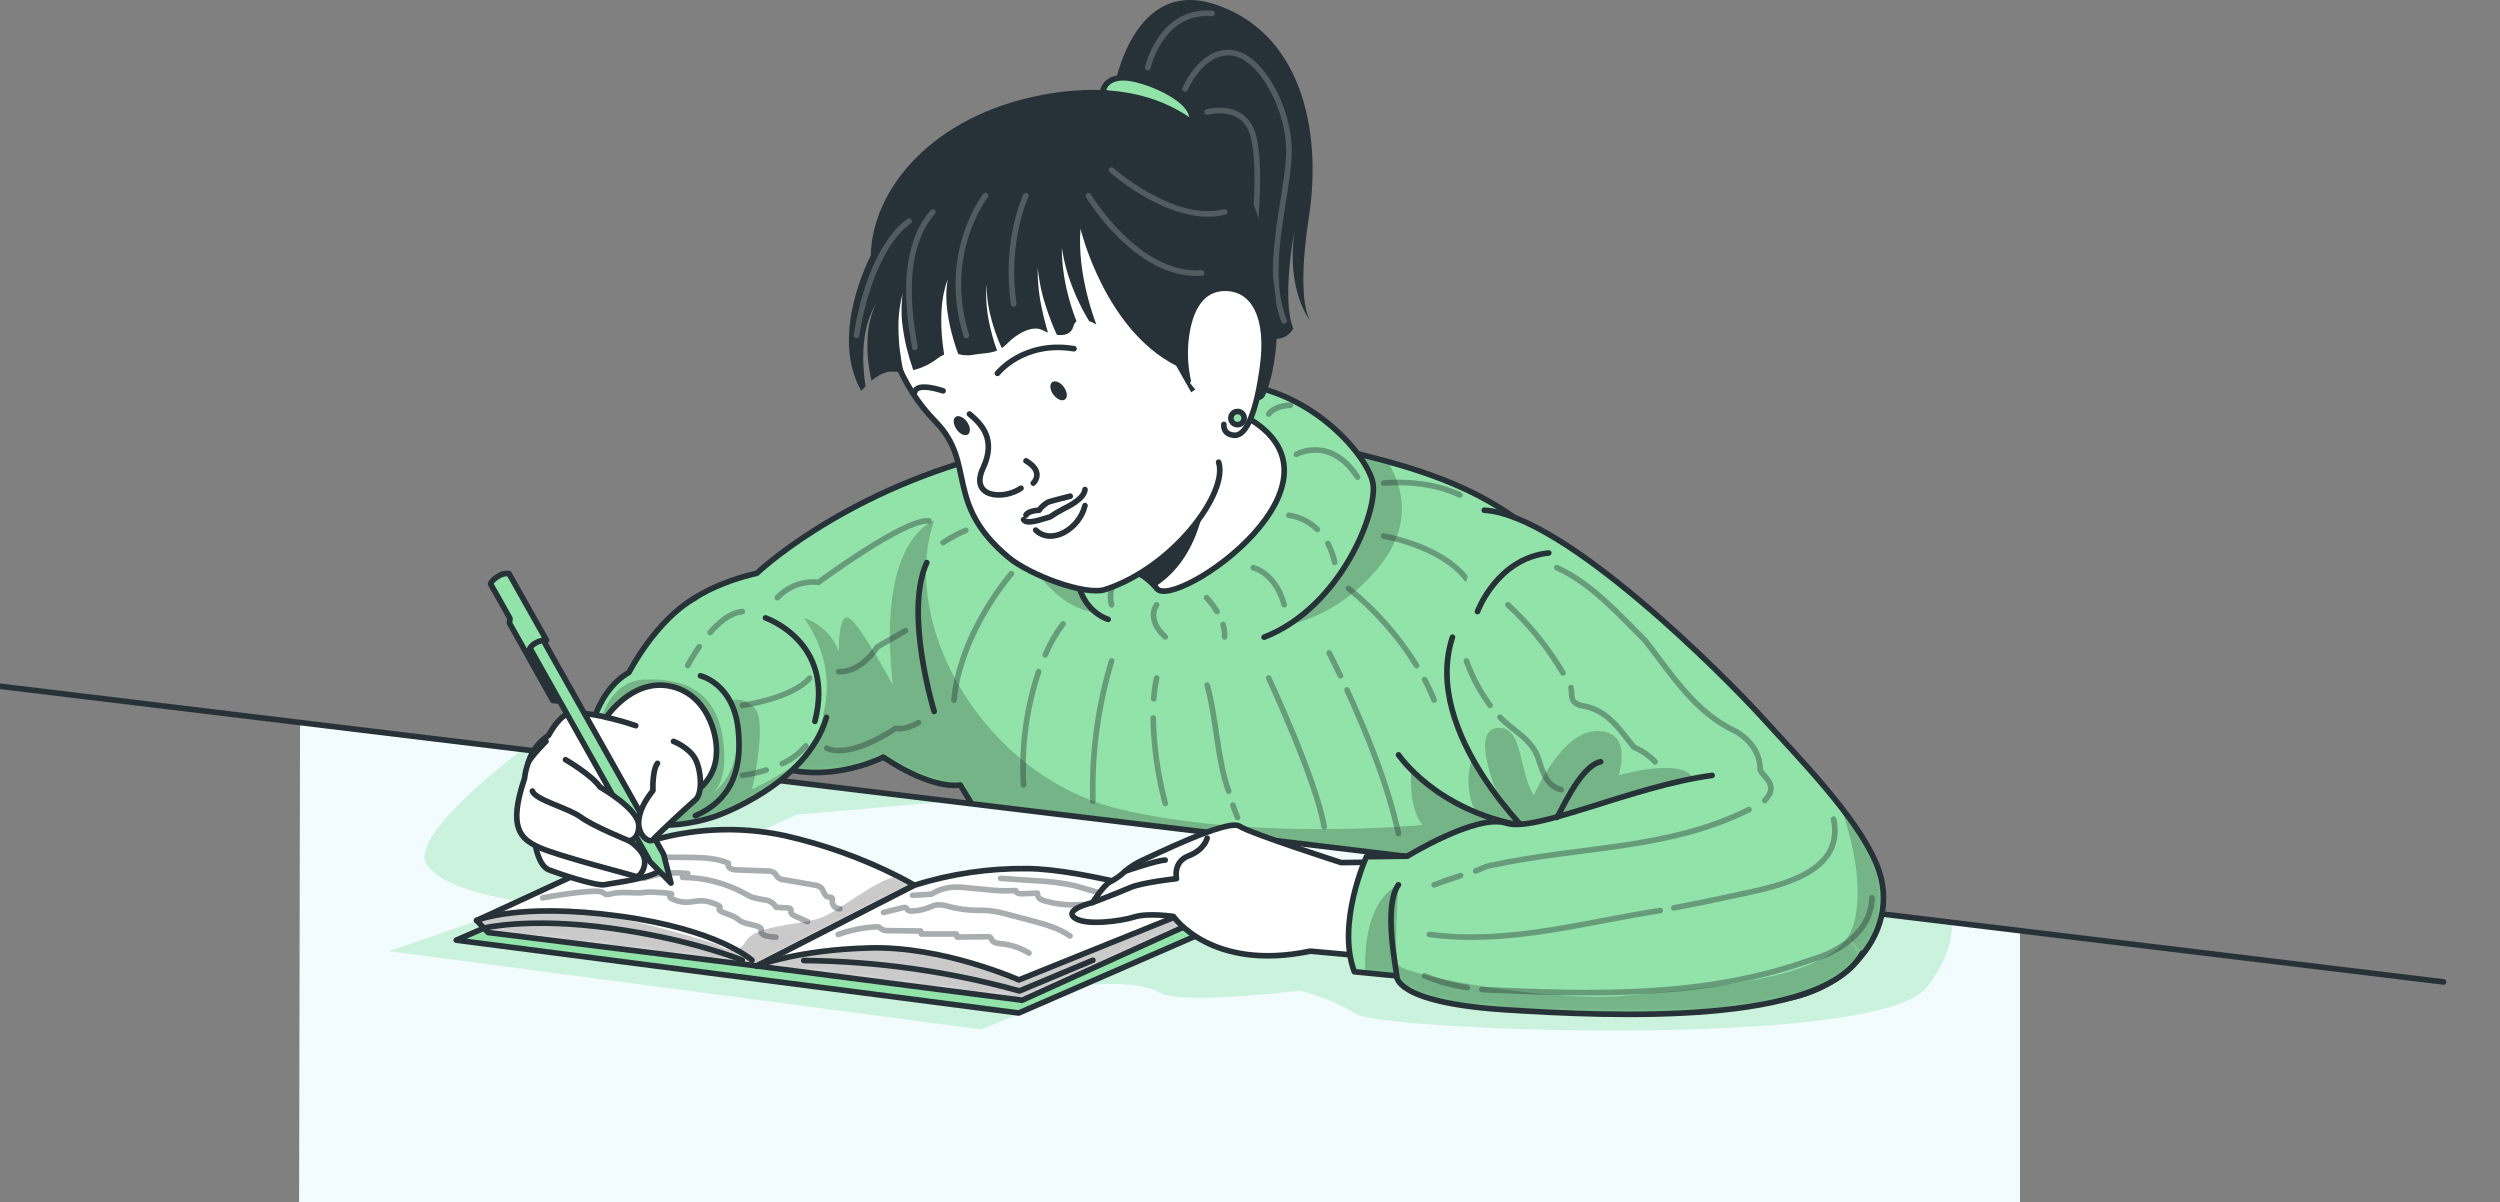 <svg width="443" height="213" viewBox="0 0 443 213" fill="none" xmlns="http://www.w3.org/2000/svg">
<rect x="0" y="0" width="443" height="213" fill="#808080" stroke="none"/>
<g clip-path="url(#clip0_4754_6240)">
<path d="M196.977 17.757C196.977 17.757 199.742 -4.177 215.102 0.71C230.463 5.597 234.34 22.879 231.94 38.456C229.541 54.033 232.259 56.918 232.259 56.918C232.259 56.918 227.833 51.85 229.392 40.741C229.392 40.741 227.033 53.218 229.175 58.192C229.175 58.192 228.056 60.693 224.741 59.911C224.741 59.911 219.156 46.761 219.197 34.554C219.237 22.347 196.977 17.757 196.977 17.757Z" fill="#263238"/>
<g opacity="0.2">
<path d="M203.387 11.98C203.387 11.98 205.651 1.708 214.781 2.375" stroke="white" stroke-linecap="round" stroke-linejoin="round"/>
<path d="M210.008 15.755C210.008 15.755 212.834 8.961 218.101 9.332C223.368 9.702 228.825 19.564 228.378 27.767C227.93 35.97 223.965 47.806 227.557 56.885" stroke="white" stroke-linecap="round" stroke-linejoin="round"/>
<path d="M213.914 19.847C213.914 19.847 220.36 17.993 222.048 23.972C223.736 29.951 222.048 43.445 222.048 43.445" stroke="white" stroke-linecap="round" stroke-linejoin="round"/>
</g>
<path d="M195.484 15.971C195.484 15.971 196.027 13.039 200.717 13.949C205.408 14.858 214.478 19.28 210.011 23.142C205.544 27.005 195.484 15.971 195.484 15.971Z" fill="#92E3A9" stroke="#263238" stroke-linecap="round" stroke-linejoin="round"/>
<path d="M134.09 134.346C145.037 140.176 156.514 134.164 156.514 134.164C165.529 140.176 170.159 139.098 170.159 139.098L192.819 176.406L291.847 174.471C291.847 174.471 292.884 148.433 291.847 139.839C286.458 95.292 264.272 86.239 241.008 80.523C217.744 74.808 193.755 75.731 174.646 80.8C148.617 87.695 134.097 101.594 134.097 101.594C134.097 101.594 120.608 104.29 117.625 112.042C117.618 112.055 127.956 131.063 134.09 134.346Z" fill="#92E3A9"/>
<mask id="mask0_4754_6240" style="mask-type:luminance" maskUnits="userSpaceOnUse" x="117" y="76" width="176" height="101">
<path d="M134.09 134.346C145.037 140.176 156.514 134.164 156.514 134.164C165.529 140.176 170.159 139.098 170.159 139.098L192.819 176.406L291.847 174.471C291.847 174.471 292.884 148.433 291.847 139.839C286.458 95.292 264.272 86.239 241.008 80.523C217.744 74.808 193.755 75.731 174.646 80.8C148.617 87.695 134.097 101.594 134.097 101.594C134.097 101.594 120.608 104.29 117.625 112.042C117.618 112.055 127.956 131.063 134.09 134.346Z" fill="white"/>
</mask>
<g mask="url(#mask0_4754_6240)">
<path opacity="0.3" d="M274.322 155.328L173.87 145.218L170.156 139.098C170.156 139.098 165.526 140.176 156.51 134.164C156.51 134.164 148.796 138.208 139.984 136.449C153.081 122.637 142.425 109.494 142.425 109.494C143.84 109.95 145.133 110.719 146.207 111.743C147.281 112.766 148.109 114.018 148.627 115.405C148.627 115.405 148.525 108.503 150.423 109.494C152.321 110.485 158.212 121.377 158.212 121.377C155.256 95.292 165.526 92.272 165.526 92.272C159.168 110.97 174.569 137.54 198.165 143.317C221.761 149.094 252.068 146.188 252.068 146.188C249.356 142.818 250.115 136.374 250.115 136.374C252.413 139.071 261.185 143.317 261.185 143.317C257.694 134.703 264.669 128.023 264.669 128.023L274.322 155.328Z" fill="black" fill-opacity="0.7"/>
<path opacity="0.3" d="M243.378 101.607C226.92 119.807 203.765 107.674 203.765 107.674C187.103 113.538 181.063 96.849 180.914 95.339C180.128 87.486 183.809 81.858 189.482 77.895C206.673 75.591 224.146 76.505 240.999 80.591C242.66 80.995 244.314 81.42 245.954 81.878C249.235 87.432 249.994 94.308 243.378 101.607Z" fill="black" fill-opacity="0.7"/>
</g>
<path d="M134.09 134.346C145.037 140.176 156.514 134.164 156.514 134.164C165.529 140.176 170.159 139.098 170.159 139.098L192.819 176.406L291.847 174.471C291.847 174.471 292.884 148.433 291.847 139.839C286.458 95.292 264.272 86.239 241.008 80.523C217.744 74.808 193.755 75.731 174.646 80.8C148.617 87.695 134.097 101.594 134.097 101.594C134.097 101.594 120.608 104.29 117.625 112.042C117.618 112.055 127.956 131.063 134.09 134.346Z" stroke="#263238" stroke-linecap="round" stroke-linejoin="round"/>
<path d="M196.365 109.75C196.365 109.75 187.228 107.229 192.257 92.474C197.287 77.719 202.235 67.703 216.992 67.919C231.749 68.135 242.357 80.685 243.279 85.606C244.201 90.526 237.626 107.606 224.001 112.911" fill="#92E3A9"/>
<path d="M196.365 109.75C196.365 109.75 187.228 107.229 192.257 92.474C197.287 77.719 202.235 67.703 216.992 67.919C231.749 68.135 242.357 80.685 243.279 85.606C244.201 90.526 237.626 107.606 224.001 112.911" stroke="#263238" stroke-linecap="round" stroke-linejoin="round"/>
<path d="M165.533 126.061C165.533 126.061 160.157 108.604 164.224 99.686" stroke="#263238" stroke-linecap="round" stroke-linejoin="round"/>
<g opacity="0.4">
<path d="M204.34 127.234C204.452 132.345 205.171 137.424 206.482 142.367" stroke="#263238" stroke-linecap="round" stroke-linejoin="round"/>
<path d="M204.97 120.143C204.693 121.351 204.516 122.58 204.441 123.817" stroke="#263238" stroke-linecap="round" stroke-linejoin="round"/>
<path d="M218.473 142.663C218.717 143.398 218.988 144.132 219.286 144.854" stroke="#263238" stroke-linecap="round" stroke-linejoin="round"/>
<path d="M213.914 121.404C215.636 127.693 215.636 134.433 217.717 140.189" stroke="#263238" stroke-linecap="round" stroke-linejoin="round"/>
<path d="M224.812 120.143C224.812 120.143 233.211 138.16 234.641 146.485" stroke="#263238" stroke-linecap="round" stroke-linejoin="round"/>
<path d="M238.684 122.26C242.419 130.436 245.849 138.915 247.814 147.698" stroke="#263238" stroke-linecap="round" stroke-linejoin="round"/>
<path d="M235.535 115.701C236.213 117.049 236.891 118.397 237.528 119.745" stroke="#263238" stroke-linecap="round" stroke-linejoin="round"/>
<path d="M196.974 117.124C194.544 125.172 193.424 133.555 193.66 141.955" stroke="#263238" stroke-linecap="round" stroke-linejoin="round"/>
<path d="M184.042 119.018C181.88 125.482 180.976 132.297 181.378 139.097" stroke="#263238" stroke-linecap="round" stroke-linejoin="round"/>
<path d="M188.367 110.545C187.093 112.24 186.035 114.086 185.215 116.038" stroke="#263238" stroke-linecap="round" stroke-linejoin="round"/>
<path d="M179.219 101.654C179.219 101.654 170.162 111.967 169.051 124.053" stroke="#263238" stroke-linecap="round" stroke-linejoin="round"/>
<path d="M252.445 120.419C253.076 121.597 253.637 122.81 254.126 124.053" stroke="#263238" stroke-linecap="round" stroke-linejoin="round"/>
<path d="M238.965 104.277C243.724 108.127 247.8 112.743 251.024 117.933" stroke="#263238" stroke-linecap="round" stroke-linejoin="round"/>
<path d="M245.188 94.995C245.188 94.995 255.355 96.68 259.849 102.544" stroke="#263238" stroke-linecap="round" stroke-linejoin="round"/>
<path d="M245.188 85.606C245.188 85.606 252.576 84.77 258.684 87.709" stroke="#263238" stroke-linecap="round" stroke-linejoin="round"/>
<path d="M173.801 93.027C174.981 92.678 176.203 92.492 177.434 92.474" stroke="#263238" stroke-linecap="round" stroke-linejoin="round"/>
<path d="M167.113 96.147C168.387 95.304 169.735 94.578 171.14 93.977" stroke="#263238" stroke-linecap="round" stroke-linejoin="round"/>
<path d="M164.609 92.299C160.271 91.881 145.04 103.178 145.04 103.178C143.695 103.04 142.335 103.215 141.07 103.689C139.804 104.162 138.666 104.922 137.746 105.908" stroke="#263238" stroke-linecap="round" stroke-linejoin="round"/>
<path d="M160.449 111.752L155.446 114.637C155.446 114.637 152.735 119.153 148.613 119.018" stroke="#263238" stroke-linecap="round" stroke-linejoin="round"/>
<path d="M162.765 128.05C162.765 128.05 160.473 129.438 158.697 129.054C158.697 129.054 150.868 134.541 146.496 132.586" stroke="#263238" stroke-linecap="round" stroke-linejoin="round"/>
</g>
<g opacity="0.4">
<path d="M204.965 107.168C204.965 107.168 202.986 109.656 206.477 112.857" stroke="#263238" stroke-linecap="round" stroke-linejoin="round"/>
<path d="M216.719 110.653C216.948 111.367 217.04 112.117 216.99 112.864" stroke="#263238" stroke-linecap="round" stroke-linejoin="round"/>
<path d="M213.812 105.908C214.511 106.664 215.131 107.489 215.663 108.368" stroke="#263238" stroke-linecap="round" stroke-linejoin="round"/>
<path d="M222.066 100.589C222.066 100.589 226.025 101.479 227.557 107.168" stroke="#263238" stroke-linecap="round" stroke-linejoin="round"/>
<path d="M235.293 96.296C235.853 97.358 236.262 98.492 236.506 99.666" stroke="#263238" stroke-linecap="round" stroke-linejoin="round"/>
<path d="M228.379 91.294C230.292 91.583 232.064 92.465 233.442 93.815" stroke="#263238" stroke-linecap="round" stroke-linejoin="round"/>
<path d="M229.719 80.51C229.719 80.51 235.711 77.099 240.564 84.554" stroke="#263238" stroke-linecap="round" stroke-linejoin="round"/>
<path d="M224.816 73.365C225.691 72.226 227.311 71.862 228.667 71.801" stroke="#263238" stroke-linecap="round" stroke-linejoin="round"/>
<path d="M196.974 107.168C196.974 107.168 196.039 104.209 198.33 102.544" stroke="#263238" stroke-linecap="round" stroke-linejoin="round"/>
</g>
<path d="M357.94 164.92V213.963H53L53.169 128.05L92.594 132.822L168.601 142.016L285.728 156.184L345.874 163.457L357.94 164.92Z" fill="#F2FCFF"/>
<path opacity="0.4" d="M341.386 174.997C332.479 186.099 244.791 182.614 240.385 179.715C237.245 177.826 233.835 176.421 230.272 175.55C230.272 175.55 209.495 178.152 205.557 175.914C201.619 173.676 193.396 174.492 193.396 174.492L173.854 182.412L68.922 168.547L94.002 159.926C94.002 159.926 78.534 158.342 75.538 153.023C72.542 147.705 92.599 132.802 92.599 132.802L168.607 141.996L141.161 144.349L126.641 150.961L164.723 158.146L207.428 156.448L285.754 156.164L345.9 163.437C345.961 166.578 344.965 170.528 341.386 174.997Z" fill="#92E3A9"/>
<path d="M-5 121L433 174" stroke="#263238" stroke-linecap="round" stroke-linejoin="round"/>
<path d="M180.519 179.506L80.848 166.598L116.699 150.981L216.378 163.896L180.519 179.506Z" fill="#92E3A9" stroke="#263238" stroke-linecap="round" stroke-linejoin="round"/>
<path d="M162.002 156.851L134.094 171.161L86.502 165.243L84.469 163.106L86.455 162.19L114.457 149.261C122.382 146.752 130.826 146.336 138.961 148.055C145.92 149.621 152.659 152.032 159.026 155.233C160.938 156.211 162.002 156.851 162.002 156.851Z" fill="white"/>
<mask id="mask1_4754_6240" style="mask-type:luminance" maskUnits="userSpaceOnUse" x="84" y="147" width="78" height="25">
<path d="M162.002 156.851L134.094 171.161L86.502 165.243L84.469 163.106L86.455 162.19L114.457 149.261C122.382 146.752 130.826 146.336 138.961 148.055C145.92 149.621 152.659 152.032 159.026 155.233C160.938 156.211 162.002 156.851 162.002 156.851Z" fill="white"/>
</mask>
<g mask="url(#mask1_4754_6240)">
<path opacity="0.3" d="M162.002 156.851L134.094 171.161L86.502 165.243L84.469 163.106L86.455 162.19C91.887 161.17 97.444 160.979 102.934 161.623C114.172 163.032 127.113 167.373 127.113 167.373C127.113 167.373 130.502 169.786 132.095 166.874C133.688 163.962 141.28 163.962 145.069 162.763C148.716 161.61 154.559 156.123 159.053 155.247C160.938 156.211 162.002 156.851 162.002 156.851Z" fill="black" fill-opacity="0.7"/>
</g>
<path d="M162.002 156.851L134.094 171.161L86.502 165.243L84.469 163.106L86.455 162.19L114.457 149.261C122.382 146.752 130.826 146.336 138.961 148.055C145.92 149.621 152.659 152.032 159.026 155.233C160.938 156.211 162.002 156.851 162.002 156.851Z" stroke="#263238" stroke-linecap="round" stroke-linejoin="round"/>
<path d="M213.816 160.538L211.837 163.309L181.123 177.241L134.094 171.175L136.954 169.705L162.035 156.865C168.488 154.84 175.224 153.845 181.991 153.919C192.24 153.96 211.437 159.804 213.64 160.485L213.816 160.538Z" fill="white"/>
<mask id="mask2_4754_6240" style="mask-type:luminance" maskUnits="userSpaceOnUse" x="134" y="153" width="80" height="25">
<path d="M213.816 160.538L211.837 163.309L181.123 177.241L134.094 171.175L136.954 169.705L162.035 156.865C168.488 154.84 175.224 153.845 181.991 153.919C192.24 153.96 211.437 159.804 213.64 160.485L213.816 160.538Z" fill="white"/>
</mask>
<g mask="url(#mask2_4754_6240)">
<path opacity="0.3" d="M213.816 160.538L211.837 163.309L181.123 177.241L134.094 171.175L136.954 169.705C143.055 168.263 151.447 166.928 158.212 168.081C165.779 169.415 173.243 171.277 180.547 173.655C180.547 173.655 205.628 163.046 213.606 160.484L213.816 160.538Z" fill="black" fill-opacity="0.7"/>
</g>
<path d="M213.816 160.538L211.837 163.309L181.123 177.241L134.094 171.175L136.954 169.705L162.035 156.865C168.488 154.84 175.224 153.845 181.991 153.919C192.24 153.96 211.437 159.804 213.64 160.485L213.816 160.538Z" stroke="#263238" stroke-linecap="round" stroke-linejoin="round"/>
<path d="M134.094 171.161C134.094 171.161 141.204 168.317 154.145 167.973C167.085 167.629 180.547 173.642 180.547 173.642L211.606 161.111" stroke="#263238" stroke-linecap="round" stroke-linejoin="round"/>
<path d="M142.426 170.204C155.35 170.324 168.202 172.137 180.65 175.596L193.658 170.157" stroke="#263238" stroke-linecap="round" stroke-linejoin="round"/>
<path d="M84.434 163.107C84.434 163.107 91.849 159.912 109.623 162.312C127.396 164.711 133.266 170.158 133.266 170.158" stroke="#263238" stroke-linecap="round" stroke-linejoin="round"/>
<path d="M85.742 164.462C85.742 164.462 93.578 162.493 108.071 164.462C122.563 166.43 131.538 170.157 131.538 170.157" stroke="#263238" stroke-linecap="round" stroke-linejoin="round"/>
<g opacity="0.4">
<path d="M137.501 166.065C137.501 166.065 134.512 166.005 134.899 164.92C135.285 163.834 131.97 163.962 130.947 163.032C129.923 162.102 128.445 161.94 127.645 161.421C126.846 160.902 128.852 160.821 126.032 159.925C123.212 159.028 122.501 160.518 119.687 159.52C116.874 158.523 121.24 158.455 117.186 158.172C113.133 157.889 115.227 158.375 111.445 158.172C107.662 157.97 107.933 159.042 106.862 158.172C105.791 157.303 96.152 159.103 96.152 159.103" stroke="#263238" stroke-linecap="round" stroke-linejoin="round"/>
<path d="M143.109 163.322L140.845 162.311C140.546 162.176 140.207 161.994 140.167 161.677C140.133 161.482 140.214 161.259 140.113 161.091C140.011 160.922 139.767 160.889 139.563 160.882L137.53 160.781C137.34 160.439 137.074 160.144 136.752 159.92C136.43 159.696 136.061 159.548 135.673 159.487C134.897 159.37 134.128 159.215 133.368 159.021C132.866 158.825 132.383 158.583 131.924 158.3C128.551 156.467 124.773 155.494 120.929 155.469L121.878 154.795C119.259 154.473 116.6 154.759 114.11 155.631C114.234 155.518 114.333 155.381 114.399 155.227C114.466 155.074 114.499 154.908 114.496 154.741L105.766 155.523" stroke="#263238" stroke-linecap="round" stroke-linejoin="round"/>
<path d="M148.831 161.024C148.651 161.031 148.472 161.002 148.304 160.936C148.136 160.871 147.983 160.772 147.856 160.646C147.728 160.519 147.629 160.367 147.563 160.2C147.498 160.033 147.468 159.855 147.476 159.675C147.53 159.516 147.53 159.343 147.476 159.183C147.34 158.947 146.988 159.008 146.723 158.941C146.046 158.765 145.985 157.754 145.456 157.262C145.131 157.023 144.747 156.876 144.344 156.838L138.86 155.881C138.495 155.853 138.146 155.72 137.857 155.496C137.633 155.287 137.525 154.977 137.308 154.755C136.899 154.445 136.39 154.297 135.878 154.337L130.597 154.142C130.209 154.155 129.823 154.076 129.472 153.912C129.299 153.827 129.161 153.684 129.083 153.507C129.005 153.331 128.991 153.133 129.045 152.949C126.944 152.045 124.591 151.971 122.307 151.931C119.478 151.89 116.649 151.89 113.82 151.931" stroke="#263238" stroke-linecap="round" stroke-linejoin="round"/>
<path d="M148.527 165.587C150.649 164.833 152.867 164.379 155.116 164.239C155.345 164.206 155.578 164.231 155.794 164.313C155.98 164.433 156.158 164.564 156.329 164.704C156.64 164.866 156.99 164.936 157.339 164.906L163.149 164.973C163.189 165.149 163.223 165.324 163.264 165.499H169.473L169.602 166.045L175.025 165.984C175.175 165.965 175.328 165.995 175.459 166.072C175.601 166.173 175.642 166.355 175.73 166.51C176.041 167.097 176.835 167.184 177.499 167.238C179.214 167.415 180.867 167.978 182.332 168.883" stroke="#263238" stroke-linecap="round" stroke-linejoin="round"/>
<path d="M156.551 161.698L160.049 160.828C160.188 160.774 160.343 160.774 160.482 160.828C160.652 160.902 160.72 161.111 160.848 161.239C160.957 161.323 161.081 161.384 161.214 161.418C161.347 161.451 161.486 161.457 161.621 161.435C162.647 161.399 163.658 161.187 164.61 160.808C165.017 160.617 165.441 160.468 165.878 160.363C166.656 160.295 167.44 160.394 168.176 160.653C169.611 161.02 171.081 161.235 172.562 161.293C173.524 161.327 174.494 161.293 175.449 161.388C176.481 161.522 177.501 161.733 178.5 162.021L182.519 163.073C184.987 163.747 187.515 164.387 189.603 165.85" stroke="#263238" stroke-linecap="round" stroke-linejoin="round"/>
<path d="M161.703 158.651L165.045 158.455C166.193 157.727 167.509 157.3 168.868 157.215C169.733 157.177 170.599 157.213 171.457 157.323L174.759 157.633C176.496 157.857 178.25 157.914 179.998 157.801C179.998 158.253 180.602 158.394 181.056 158.374L183.828 158.266C183.818 158.462 183.856 158.656 183.939 158.834C184.021 159.011 184.146 159.166 184.303 159.284C184.536 159.441 184.795 159.555 185.069 159.621C187.153 160.229 189.329 160.457 191.495 160.295C191.779 160.244 192.073 160.272 192.342 160.376C192.524 160.5 192.696 160.637 192.857 160.787C193.217 161.009 193.618 161.156 194.037 161.219C195.434 161.545 196.741 162.173 197.867 163.059L197.731 162.169" stroke="#263238" stroke-linecap="round" stroke-linejoin="round"/>
<path d="M204.202 160.423C203.165 161.03 202.053 159.851 200.996 159.291C199.938 158.732 198.738 158.806 197.606 158.705C194.956 158.476 192.462 157.397 189.859 156.817C187.846 156.422 185.807 156.176 183.758 156.083L177.305 155.645" stroke="#263238" stroke-linecap="round" stroke-linejoin="round"/>
</g>
<path d="M146.437 127.12C142.987 139.037 126.969 144.578 126.969 144.578C126.969 144.578 105.332 152.754 103.922 132.627C103.922 132.627 105 122.793 111.46 119.146C111.46 119.146 116.15 109.885 123.227 105.921" fill="#92E3A9"/>
<mask id="mask3_4754_6240" style="mask-type:luminance" maskUnits="userSpaceOnUse" x="103" y="105" width="44" height="42">
<path d="M146.437 127.12C142.987 139.037 126.969 144.578 126.969 144.578C126.969 144.578 105.332 152.754 103.922 132.627C103.922 132.627 105 122.793 111.46 119.146C111.46 119.146 116.15 109.885 123.227 105.921" fill="white"/>
</mask>
<g mask="url(#mask3_4754_6240)">
<path opacity="0.3" d="M142.004 134.797C136.046 141.436 126.969 144.577 126.969 144.577C126.969 144.577 105.657 152.632 103.949 133.085L106.105 129.041C106.105 129.041 107.386 120.676 114.239 120.406C121.092 120.136 126.827 122.361 128.081 130.786C129.098 137.628 127.037 139.933 126.237 140.56C127.593 139.616 132.934 135.1 129.328 124.201C130.211 123.897 131.173 123.916 132.043 124.255C132.913 124.593 133.633 125.229 134.073 126.048C135.734 128.966 133.334 139.529 133.253 139.899C136.29 138.411 139.215 136.706 142.004 134.797Z" fill="black" fill-opacity="0.7"/>
</g>
<path d="M146.437 127.12C142.987 139.037 126.969 144.578 126.969 144.578C126.969 144.578 105.332 152.754 103.922 132.627C103.922 132.627 105 122.793 111.46 119.146C111.46 119.146 116.15 109.885 123.227 105.921" stroke="#263238" stroke-linecap="round" stroke-linejoin="round"/>
<path d="M135.652 109.493C135.652 109.493 148.044 113.719 144.397 127.827" stroke="#263238" stroke-linecap="round" stroke-linejoin="round"/>
<path d="M126.938 133.718C126.864 135.394 126.283 137.008 125.27 138.349C124.258 139.691 122.861 140.696 121.264 141.234L118.119 143.344L110.33 147.604L111.442 150.219C117.312 150.219 117.922 151.931 117.312 153.744C116.702 155.557 108.608 156.44 107.192 156.764C105.775 157.087 99.098 154.85 97.275 154.142C95.451 153.434 94.889 149.842 94.889 149.842L93.621 135.107C94.195 133.135 95.466 131.436 97.2 130.321C97.2 130.321 98.78 127.261 100.501 126.553C102.223 125.846 107.429 127.099 107.429 127.099C107.429 127.099 111.923 120.278 118.634 121.566C125.202 122.833 127.249 130.058 126.938 133.718Z" fill="white" stroke="#263238" stroke-linecap="round" stroke-linejoin="round"/>
<path d="M107.445 127.12C109.209 127.511 110.95 128.002 112.658 128.589" stroke="#263238" stroke-linecap="round" stroke-linejoin="round"/>
<path d="M115.204 152.713L118.899 156.488L117.59 151.385L91.093 104.276L88.707 105.604L115.204 152.713Z" fill="#92E3A9" stroke="#263238" stroke-linecap="round" stroke-linejoin="round"/>
<path d="M90.369 109.594L86.926 103.46C86.926 103.46 87.116 102.786 88.281 102.112C88.837 101.728 89.514 101.558 90.186 101.634L96.836 113.45C96.168 113.419 95.505 113.585 94.931 113.928C94.399 114.185 93.979 114.626 93.752 115.169L98.843 124.214L97.961 124.12L90.281 110.43L90.369 109.594Z" fill="#92E3A9" stroke="#263238" stroke-linecap="round" stroke-linejoin="round"/>
<path d="M100.212 134.622C100.212 134.622 104.869 137.318 106.312 139.455C106.312 139.455 113.193 143.344 113.193 146.296C113.193 148.864 111.471 148.992 111.471 148.992C111.471 148.992 113.803 150.387 114.182 152.174C114.562 153.96 113.172 155.483 112.766 155.321C112.359 155.16 98.7 151.641 95.467 150.131C92.233 148.621 89.99 146.7 92.945 137.945C93.05 136.974 93.278 136.021 93.623 135.107C94.131 134.002 96.761 131.353 96.761 131.353" fill="white"/>
<path d="M100.212 134.622C100.212 134.622 104.869 137.318 106.312 139.455C106.312 139.455 113.193 143.344 113.193 146.296C113.193 148.864 111.471 148.992 111.471 148.992C111.471 148.992 113.803 150.387 114.182 152.174C114.562 153.96 113.172 155.483 112.766 155.321C112.359 155.16 98.7 151.641 95.467 150.131C92.233 148.621 89.99 146.7 92.945 137.945C93.05 136.974 93.278 136.021 93.623 135.107C94.131 134.002 96.761 131.353 96.761 131.353" stroke="#263238" stroke-linecap="round" stroke-linejoin="round"/>
<path d="M94.34 140.176C94.848 141.767 100.739 143.175 102.901 144.786C105.064 146.397 111.442 148.979 111.442 148.979" stroke="#263238" stroke-linecap="round" stroke-linejoin="round"/>
<path d="M119.344 131.373C119.344 131.373 122.177 132.445 123.255 134.588C124.333 136.732 124.468 140.655 123.255 141.699C122.041 142.744 116.476 147.874 115.697 148.81C114.917 149.747 110.437 146.667 115.697 140.095C115.697 140.095 115.561 136.469 116.51 135.262" fill="white"/>
<path d="M119.344 131.373C119.344 131.373 122.177 132.445 123.255 134.588C124.333 136.732 124.468 140.655 123.255 141.699C122.041 142.744 116.476 147.874 115.697 148.81C114.917 149.747 110.437 146.667 115.697 140.095C115.697 140.095 115.561 136.469 116.51 135.262" stroke="#263238" stroke-linecap="round" stroke-linejoin="round"/>
<path d="M124.128 119.752C124.128 119.752 129.89 121.1 130.785 129.054C131.679 137.007 129.171 141.908 123.227 144.557" stroke="#263238" stroke-linecap="round" stroke-linejoin="round"/>
<g opacity="0.4">
<path d="M125.828 112.088C127.299 110.41 129.217 108.631 131.536 108.368" stroke="#263238" stroke-linecap="round" stroke-linejoin="round"/>
<path d="M121.875 117.932C122.484 116.78 123.163 115.666 123.909 114.596" stroke="#263238" stroke-linecap="round" stroke-linejoin="round"/>
<path d="M131.535 124.996C131.535 124.996 140.246 123.816 143.465 120.17" stroke="#263238" stroke-linecap="round" stroke-linejoin="round"/>
<path d="M138.621 135.316C140.229 134.588 141.653 133.512 142.79 132.168" stroke="#263238" stroke-linecap="round" stroke-linejoin="round"/>
<path d="M131.535 137.399C132.97 137.202 134.386 136.882 135.765 136.442" stroke="#263238" stroke-linecap="round" stroke-linejoin="round"/>
</g>
<path d="M263.011 90.412C277.246 91.221 305.804 120.009 312.243 127.12C318.683 134.231 329.19 144.861 332.579 153.273C337.785 166.113 324.77 177.922 311.891 177.241C299.012 176.561 272.202 148.979 272.202 148.979C272.202 148.979 251.752 130.032 257.378 112.911" fill="#92E3A9"/>
<mask id="mask4_4754_6240" style="mask-type:luminance" maskUnits="userSpaceOnUse" x="256" y="90" width="78" height="88">
<path d="M263.011 90.412C277.246 91.221 305.804 120.009 312.243 127.12C318.683 134.231 329.19 144.861 332.579 153.273C337.785 166.113 324.77 177.922 311.891 177.241C299.012 176.561 272.202 148.979 272.202 148.979C272.202 148.979 251.752 130.032 257.378 112.911" fill="white"/>
</mask>
<g mask="url(#mask4_4754_6240)">
<path opacity="0.3" d="M300.078 137.952C300.078 137.952 278.766 145.218 269.242 145.892C268.205 144.746 266.985 143.317 265.717 141.659C264.097 137.77 261.25 129.742 265.039 129.047C270.042 128.138 268.998 136.792 271.818 140.938C271.818 140.938 276.644 129.479 283.084 129.533C289.523 129.587 286.812 137.399 286.812 137.399C286.812 137.399 297.936 134.069 300.078 137.952Z" fill="black" fill-opacity="0.7"/>
<path opacity="0.3" d="M311.891 177.241C309.654 177.127 306.997 176.197 304.137 174.741C314.623 173.325 324.649 170.919 327.597 165.789C330.546 160.66 328.953 150.287 326.106 142.872C328.906 146.465 331.285 150.051 332.6 153.306C337.785 166.113 324.771 177.922 311.891 177.241Z" fill="black" fill-opacity="0.7"/>
</g>
<path d="M263.011 90.412C277.246 91.221 305.804 120.009 312.243 127.12C318.683 134.231 329.19 144.861 332.579 153.273C337.785 166.113 324.77 177.922 311.891 177.241C299.012 176.561 272.202 148.979 272.202 148.979C272.202 148.979 251.752 130.032 257.378 112.911" stroke="#263238" stroke-linecap="round" stroke-linejoin="round"/>
<path d="M247.824 133.759C247.824 133.759 254.427 143.6 269.516 146.249" stroke="#263238" stroke-linecap="round" stroke-linejoin="round"/>
<path d="M249.403 152.7L237.669 152.855C237.669 152.855 221.719 147.745 219.632 146.397C217.544 145.049 204.041 151.756 202.38 152.464C201.291 152.96 200.278 153.607 199.371 154.385C198.596 155.119 197.722 155.743 196.774 156.238C195.575 156.771 193.622 159.925 193.622 159.925C193.622 159.925 188.471 161.139 190.389 162.621C192.307 164.104 198.625 163.242 201.031 162.48C203.438 161.718 207.932 162.392 207.932 162.392C207.932 162.392 214.595 172.213 232.165 168.546L249.627 170.123" fill="white"/>
<path d="M249.403 152.7L237.669 152.855C237.669 152.855 221.719 147.745 219.632 146.397C217.544 145.049 204.041 151.756 202.38 152.464C201.291 152.96 200.278 153.607 199.371 154.385C198.596 155.119 197.722 155.743 196.774 156.238C195.575 156.771 193.622 159.925 193.622 159.925C193.622 159.925 188.471 161.139 190.389 162.621C192.307 164.104 198.625 163.242 201.031 162.48C203.438 161.718 207.932 162.392 207.932 162.392C207.932 162.392 214.595 172.213 232.165 168.546L249.627 170.123" stroke="#263238" stroke-linecap="round" stroke-linejoin="round"/>
<path d="M193.625 159.925C193.625 159.925 198.079 158.24 200.234 157.297C202.39 156.353 208.477 155.699 208.477 155.699C208.477 155.699 207.799 152.733 210.626 151.655C213.452 150.576 213.906 148.521 213.906 148.521" stroke="#263238" stroke-linecap="round" stroke-linejoin="round"/>
<path d="M199.367 154.385C199.367 154.385 205.088 152.423 206.471 152.41" stroke="#263238" stroke-linecap="round" stroke-linejoin="round"/>
<path opacity="0.3" d="M265.562 145.622C266.023 145.644 266.479 145.726 266.918 145.865C267.013 145.899 267.111 145.926 267.21 145.946C266.646 145.93 266.09 145.821 265.562 145.622Z" fill="black" fill-opacity="0.7"/>
<path opacity="0.3" d="M300.078 137.952C300.078 137.952 284.901 143.115 274.441 145.15C281.308 143.398 291.056 139.684 300.078 137.945V137.952Z" fill="black" fill-opacity="0.7"/>
<path d="M303.383 137.399C289.257 139.306 272.107 147.584 266.908 145.858C261.709 144.133 249.385 151.716 249.385 151.716L242.132 151.81C242.132 151.81 236.771 163.633 239.99 172.193L247.494 172.928C247.494 172.928 246.938 177.646 266.63 178.927C286.322 180.207 322.851 181.677 329.969 168.924" fill="#92E3A9"/>
<mask id="mask5_4754_6240" style="mask-type:luminance" maskUnits="userSpaceOnUse" x="238" y="137" width="92" height="43">
<path d="M303.383 137.399C289.257 139.306 272.107 147.584 266.908 145.858C261.709 144.133 249.385 151.716 249.385 151.716L242.132 151.81C242.132 151.81 236.771 163.633 239.99 172.193L247.494 172.928C247.494 172.928 246.938 177.646 266.63 178.927C286.322 180.207 322.851 181.677 329.969 168.924" fill="white"/>
</mask>
<g mask="url(#mask5_4754_6240)">
<path opacity="0.3" d="M329.994 168.924C322.877 181.677 286.347 180.187 266.655 178.926C246.964 177.666 247.52 172.928 247.52 172.928L241.914 172.382C241.758 167.946 242.253 159.622 247.818 156.791C247.818 156.791 246.882 169.247 247.818 171.007C248.753 172.766 274.512 177.747 288.448 176.399C302.283 175.084 322.809 173.581 327.493 165.958L329.994 168.924Z" fill="black" fill-opacity="0.7"/>
</g>
<path d="M303.383 137.399C289.257 139.306 272.107 147.584 266.908 145.858C261.709 144.133 249.385 151.716 249.385 151.716L242.132 151.81C242.132 151.81 236.771 163.633 239.99 172.193L247.494 172.928C247.494 172.928 246.938 177.646 266.63 178.927C286.322 180.207 322.851 181.677 329.969 168.924" stroke="#263238" stroke-linecap="round" stroke-linejoin="round"/>
<path d="M275.875 144.854C276.261 144.651 279.861 135.774 283.63 134.979" stroke="#263238" stroke-linecap="round" stroke-linejoin="round"/>
<path d="M247.499 172.928C247.499 172.051 245.038 160.647 247.797 156.791" stroke="#263238" stroke-linecap="round" stroke-linejoin="round"/>
<path d="M261.812 108.368C261.812 108.368 265.256 98.931 274.441 97.988" stroke="#263238" stroke-linecap="round" stroke-linejoin="round"/>
<g opacity="0.4">
<path d="M278.375 121.842C278.68 122.974 278.002 124.322 280.036 124.996C284.781 125.67 286.814 129.041 289.526 132.411C290.942 133 292.221 133.874 293.281 134.979" stroke="#263238" stroke-linecap="round" stroke-linejoin="round"/>
<path d="M267.203 107.168C271.029 110.698 274.316 114.765 276.957 119.241" stroke="#263238" stroke-linecap="round" stroke-linejoin="round"/>
<path d="M258.826 155.16C257.247 155.665 255.681 156.204 254.129 156.791" stroke="#263238" stroke-linecap="round" stroke-linejoin="round"/>
<path d="M309.918 143.458C295.622 150.61 280.032 149.936 264.441 153.306C263.763 153.306 262.407 153.98 261.492 154.331" stroke="#263238" stroke-linecap="round" stroke-linejoin="round"/>
<path d="M275.875 100.589C282.071 103.427 286.816 108.819 291.561 113.538C296.306 119.604 300.373 126.344 307.829 129.715C309.863 131.063 311.896 133.085 311.896 136.455C312.574 137.803 315.285 139.151 312.71 141.847" stroke="#263238" stroke-linecap="round" stroke-linejoin="round"/>
<path d="M294.187 161.347C280.711 163.416 267.154 167.461 253.285 165.573" stroke="#263238" stroke-linecap="round" stroke-linejoin="round"/>
<path d="M324.918 145.15C327.033 155.322 313.666 157.283 306.555 158.854C303.247 159.577 299.928 160.251 296.598 160.876" stroke="#263238" stroke-linecap="round" stroke-linejoin="round"/>
<path d="M260.017 174.997C257.415 174.627 254.871 173.932 252.445 172.927" stroke="#263238" stroke-linecap="round" stroke-linejoin="round"/>
<path d="M331.715 159.096C331.553 165.439 325.452 168.809 320.707 170.157C301.727 176.898 282.069 176.224 262.574 175.354" stroke="#263238" stroke-linecap="round" stroke-linejoin="round"/>
<path d="M265.797 127.093C268.244 129.634 271.43 130.908 272.609 134.467C273.328 136.644 274.012 139.306 276.636 139.92" stroke="#263238" stroke-linecap="round" stroke-linejoin="round"/>
<path d="M259.848 117.124C260.865 119.93 262.275 122.581 264.037 124.996" stroke="#263238" stroke-linecap="round" stroke-linejoin="round"/>
</g>
<path d="M204.968 104.277C204.886 104.169 204.791 104.061 204.696 103.953C201.856 100.644 194.962 98.251 192.868 97.584L192.258 97.395C192.258 97.395 197.05 61.934 219.833 73.365C242.616 84.797 208.099 108.375 204.968 104.277Z" fill="white" stroke="#263238" stroke-linecap="round" stroke-linejoin="round"/>
<path d="M204.7 103.953C201.859 100.644 194.966 98.251 192.871 97.583C193.271 96.512 193.63 95.79 193.63 95.79L213.912 83.658C213.912 83.658 214.468 97.684 204.7 103.953Z" fill="#263238"/>
<path d="M222.069 61.636C221.527 31.156 200.73 9.398 173.399 25.063C151.064 37.87 153.457 62.209 165.766 74.706C173.047 82.121 167.224 89.131 178.646 98.709C182.516 101.958 192.359 105.577 195.782 104.479C207.834 100.596 217.71 87.331 215.941 81.898" fill="white"/>
<path d="M222.069 61.636C221.527 31.156 200.73 9.398 173.399 25.063C151.064 37.87 153.457 62.209 165.766 74.706C173.047 82.121 167.224 89.131 178.646 98.709C182.516 101.958 192.359 105.577 195.782 104.479C207.834 100.596 217.71 87.331 215.941 81.898" stroke="#263238" stroke-linecap="round" stroke-linejoin="round"/>
<path d="M176.75 66.16C176.75 66.16 181.326 60.322 190.307 61.792" stroke="#263238" stroke-linecap="round" stroke-linejoin="round"/>
<path d="M167.112 69.26C167.112 69.26 162.53 67.656 162.109 69.442" stroke="#263238" stroke-linecap="round" stroke-linejoin="round"/>
<path d="M188.715 70.791C189.227 70.42 189.138 69.43 188.515 68.579C187.892 67.729 186.972 67.341 186.459 67.712C185.947 68.083 186.036 69.073 186.659 69.923C187.282 70.774 188.202 71.162 188.715 70.791Z" fill="#263238"/>
<path d="M171.352 74.754C171.969 75.603 172.03 76.594 171.542 76.964C171.053 77.335 170.104 76.964 169.508 76.088C168.911 75.212 168.83 74.248 169.318 73.877C169.806 73.507 170.735 73.904 171.352 74.754Z" fill="#263238"/>
<path d="M171.789 73.365C173.945 75.158 176.588 77.84 174.189 82.97C171.789 88.099 177.707 88.692 180.92 86.515" fill="white"/>
<path d="M171.789 73.365C173.945 75.158 176.588 77.84 174.189 82.97C171.789 88.099 177.707 88.692 180.92 86.515" stroke="#263238" stroke-linecap="round" stroke-linejoin="round"/>
<path d="M183.1 85.606C183.1 85.606 185.188 83.692 181.812 81.663Z" fill="white"/>
<path d="M183.1 85.606C183.1 85.606 185.188 83.692 181.812 81.663" stroke="#263238" stroke-linecap="round" stroke-linejoin="round"/>
<path d="M181.379 92.09C181.996 93.108 185.141 91.8 186.063 91.598C186.857 91.061 187.681 90.568 188.53 90.122C189.439 89.697 192.136 88.315 192.258 86.751" fill="white"/>
<path d="M181.379 92.09C181.996 93.108 185.141 91.8 186.063 91.598C186.857 91.061 187.681 90.568 188.53 90.122C189.439 89.697 192.136 88.315 192.258 86.751" stroke="#263238" stroke-linecap="round" stroke-linejoin="round"/>
<path d="M183.531 93.936C186.365 96.68 191.279 93.68 192.255 89.596Z" fill="white"/>
<path d="M183.531 93.936C186.365 96.68 191.279 93.68 192.255 89.596" stroke="#263238" stroke-linecap="round" stroke-linejoin="round"/>
<path d="M184.882 16.779C165.225 20.406 154.521 33.536 154.298 45.311C154.298 45.311 146.841 59.19 152.623 69.267C152.623 69.267 152.908 68.916 153.376 68.444C153.113 66.763 152.975 65.064 152.962 63.362C152.956 61.658 153.124 59.957 153.464 58.287C153.834 56.626 154.465 55.033 155.335 53.568C154.599 55.074 154.103 56.684 153.864 58.341C153.669 59.989 153.639 61.654 153.776 63.308C153.898 64.707 154.113 66.096 154.42 67.467C155.497 66.577 156.921 65.715 158.25 65.856C158.859 65.907 159.471 65.907 160.08 65.856C159.802 64.508 159.571 63.086 159.402 61.691C159.236 60.074 159.175 58.448 159.219 56.824C159.288 55.213 159.527 53.614 159.931 52.052C159.734 53.63 159.7 55.225 159.829 56.81C159.989 58.383 160.251 59.943 160.615 61.482C160.954 62.87 161.359 64.238 161.829 65.587C163.4 65.203 164.871 64.493 166.147 63.504C166.497 63.226 166.885 62.999 167.299 62.83C167.197 62.156 167.102 61.482 167.028 60.808C166.807 58.902 166.741 56.981 166.831 55.065C166.92 53.164 167.288 51.286 167.923 49.49C167.626 51.324 167.603 53.191 167.855 55.031C168.096 56.858 168.49 58.662 169.034 60.423C169.258 61.205 169.515 61.974 169.793 62.735C170.601 62.969 171.449 63.026 172.281 62.904C173.766 62.587 175.277 62.695 176.687 62.122C176.518 61.643 176.335 61.165 176.186 60.679C175.664 59.003 175.266 57.291 174.993 55.557C174.749 53.824 174.688 52.071 174.81 50.326C174.821 52.061 175.019 53.789 175.399 55.483C175.797 57.16 176.315 58.807 176.952 60.41C177.128 60.841 177.324 61.259 177.514 61.684C177.849 61.468 178.157 61.212 178.429 60.922C180.287 58.974 183.025 57.646 184.652 58.469C184.995 58.643 185.348 58.796 185.709 58.927C185.655 58.731 185.587 58.55 185.526 58.354C185.017 56.58 184.602 54.78 184.286 52.962C183.992 51.136 183.856 49.29 183.879 47.441C184.059 49.264 184.395 51.068 184.882 52.834C185.391 54.583 185.993 56.304 186.686 57.99C186.875 58.448 187.085 58.893 187.289 59.338C188.584 59.507 189.824 59.217 190.21 57.815C190.289 57.466 190.485 57.154 190.766 56.932C190.665 56.682 190.563 56.426 190.468 56.163C189.981 54.838 189.565 53.488 189.221 52.119C188.87 50.764 188.605 49.389 188.428 48.001C188.244 46.624 188.151 45.237 188.15 43.849C188.35 45.215 188.643 46.566 189.024 47.893C189.394 49.205 189.847 50.493 190.38 51.748C190.899 53.001 191.485 54.225 192.135 55.415C192.407 55.914 192.698 56.406 192.996 56.898C193.441 57.061 193.87 57.264 194.278 57.505C194.278 57.505 190.787 48.864 191.471 40.539C191.471 40.539 195.681 58.32 208.418 64.805L211.088 69.523C211.088 69.523 215.637 65.816 219.223 69.166C222.808 72.516 224.076 70.237 224.076 70.237C224.076 70.237 229.716 59.291 222.951 38.51C216.186 17.73 200.561 13.888 184.882 16.779Z" fill="#263238"/>
<path d="M216.869 75.212C216.869 75.212 216.611 76.991 218.746 77.133C220.882 77.275 222.692 72.859 223.756 64.811C224.895 56.258 222.258 51.122 217.147 51.075C212.036 51.027 210.639 56.42 210.212 59.534C209.85 62.179 209.961 64.867 210.538 67.474" fill="white"/>
<path d="M216.869 75.212C216.869 75.212 216.611 76.991 218.746 77.133C220.882 77.275 222.692 72.859 223.756 64.811C224.895 56.258 222.258 51.122 217.147 51.075C212.036 51.027 210.639 56.42 210.212 59.534C209.85 62.179 209.961 64.867 210.538 67.474" stroke="#263238" stroke-linecap="round" stroke-linejoin="round"/>
<path d="M220.464 74.086C220.464 74.318 220.395 74.545 220.266 74.737C220.136 74.93 219.952 75.081 219.736 75.169C219.521 75.258 219.284 75.281 219.055 75.236C218.826 75.191 218.616 75.079 218.451 74.915C218.286 74.751 218.174 74.542 218.128 74.315C218.083 74.087 218.106 73.851 218.195 73.637C218.285 73.423 218.436 73.24 218.63 73.111C218.824 72.982 219.052 72.913 219.285 72.913C219.598 72.913 219.898 73.037 220.119 73.257C220.34 73.477 220.464 73.775 220.464 74.086Z" fill="#92E3A9" stroke="#263238" stroke-linecap="round" stroke-linejoin="round"/>
<path d="M189.644 87.924C189.644 87.924 186.539 88.7 185.759 88.962C185.108 89.311 184.548 89.807 184.126 90.412C184.126 90.412 182.221 90.459 181.801 91.274" fill="white"/>
<path d="M189.644 87.924C189.644 87.924 186.539 88.7 185.759 88.962C185.108 89.311 184.548 89.807 184.126 90.412C184.126 90.412 182.221 90.459 181.801 91.274" stroke="#263238" stroke-linecap="round" stroke-linejoin="round"/>
<g opacity="0.2">
<path d="M181.798 34.675C181.798 34.675 177.989 42.541 179.629 53.872" stroke="white" stroke-linecap="round" stroke-linejoin="round"/>
<path d="M174.623 34.675C174.623 34.675 166.658 44.887 171.234 59.446" stroke="white" stroke-linecap="round" stroke-linejoin="round"/>
<path d="M162.084 61.556C162.213 60.882 158.193 45.567 165.297 37.573" stroke="white" stroke-linecap="round" stroke-linejoin="round"/>
<path d="M151.773 59.412C151.773 59.412 153.766 44.516 161.087 39.191" stroke="white" stroke-linecap="round" stroke-linejoin="round"/>
<path d="M192.863 34.675C192.863 34.675 201.533 49.174 212.921 48.372" stroke="white" stroke-linecap="round" stroke-linejoin="round"/>
<path d="M196.977 30.145C196.977 30.145 207.822 39.838 217.014 37.56" stroke="white" stroke-linecap="round" stroke-linejoin="round"/>
</g>
</g>
<defs>
<clipPath id="clip0_4754_6240">
<rect width="443" height="213" fill="white"/>
</clipPath>
</defs>
</svg>
